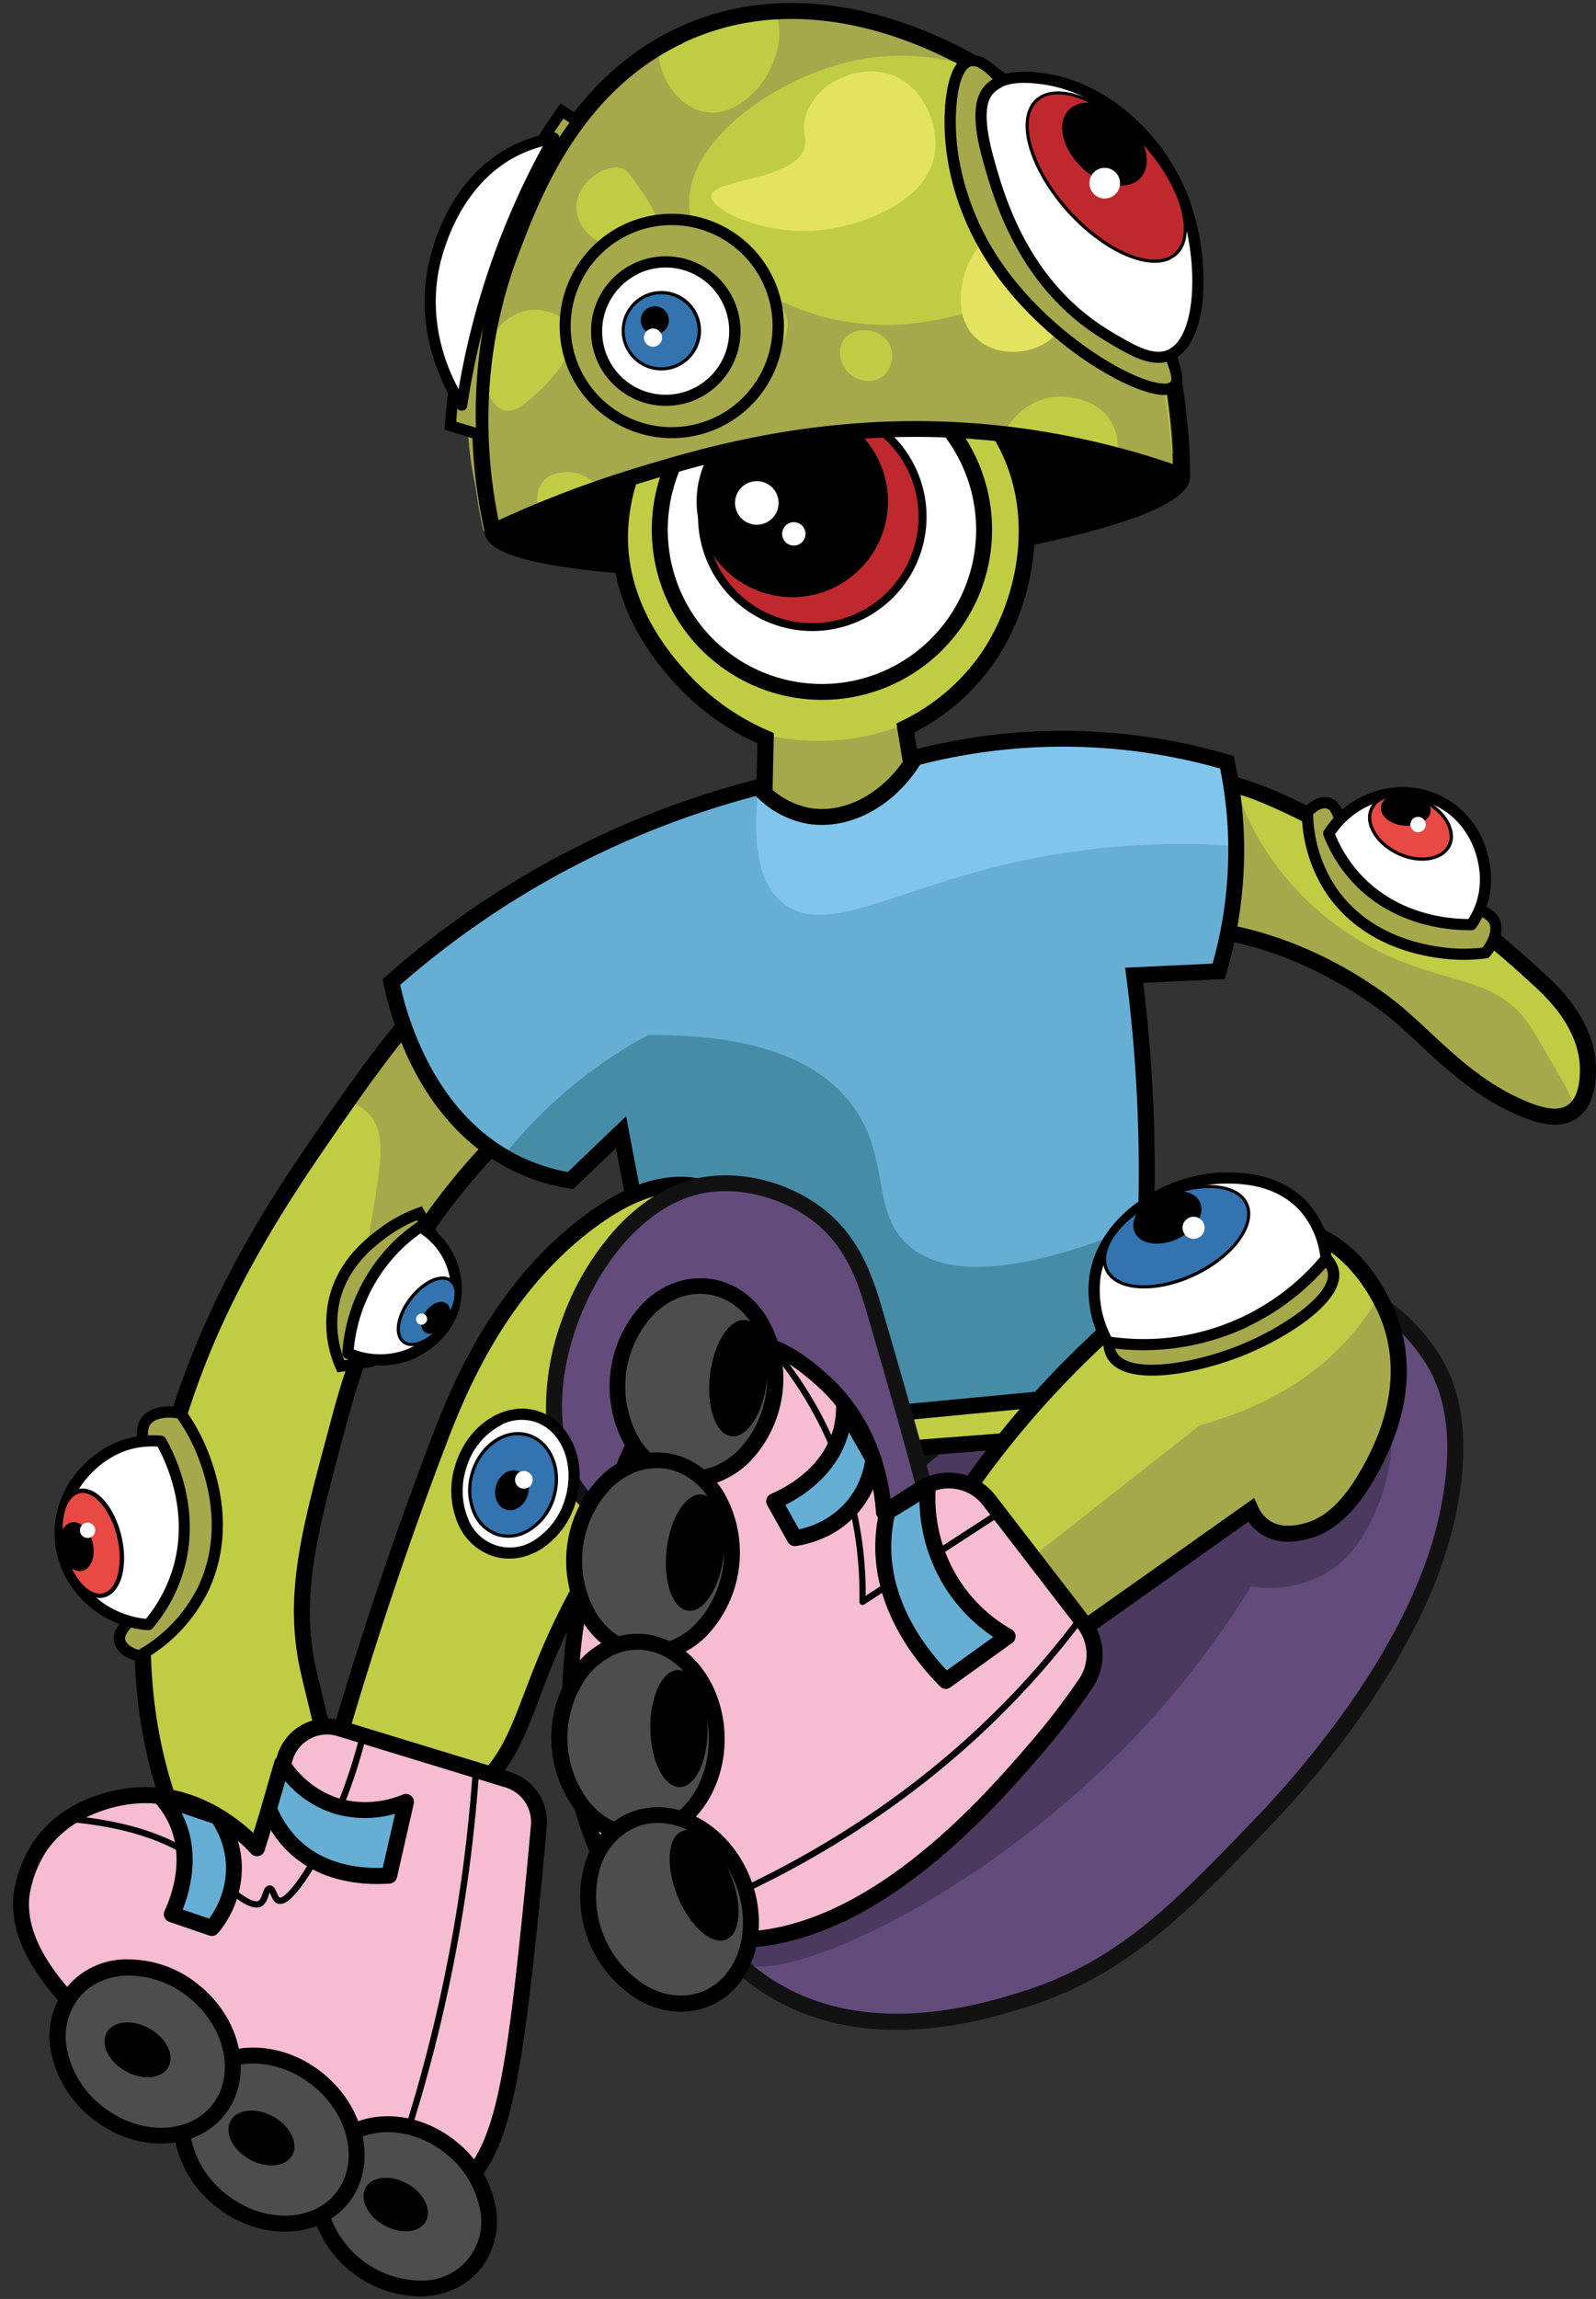 <svg width="91" height="131" fill="none" xmlns="http://www.w3.org/2000/svg"><rect width="100%" height="100%" fill="#333333" stroke="none"/><path d="M29.89 28.901a101.95 101.95 0 0 1 10.023-3.016s19.48-4.757 26.937.47c.218.15.537.399.55.737.074 1.89-9.546 4.024-16.789 4.825-10.741 1.19-22.384.127-22.524-1.635-.022-.285.245-.737 1.803-1.39" fill="#000"/><path d="M65.986 28.966c1.646-.779 1.888-1.416 1.868-1.883-.024-.59-.545-.953-.742-1.091-3.184-2.233-8.758-2.998-16.568-2.276-3.613.348-7.2.931-10.737 1.746a102.512 102.512 0 0 0-10.07 3.02h-.024c-1.488.624-2.13 1.192-2.077 1.844a1.074 1.074 0 0 0 .436.742c1.375 1.135 6.316 1.552 8.378 1.678a87.26 87.26 0 0 0 14.22-.366 82.462 82.462 0 0 0 11.204-2.019c1.912-.504 3.226-.969 4.12-1.395m-35.931.36a101.108 101.108 0 0 1 9.969-2.99c.192-.047 19.366-4.65 26.567.4.288.203.354.321.356.382 0 0-.024.971-5.312 2.364a81.318 81.318 0 0 1-11.07 1.992 84.473 84.473 0 0 1-14.922.306c-5.466-.41-6.983-1.247-7.099-1.528.022-.052.203-.382 1.51-.93" fill="#000"/><path d="M78.959 74.527c1.196.87 2.197 1.98 2.94 3.258.791 1.463 1.675 4.053.56 8.907-.35 1.527-2.078 8.415-10.523 17.21-4.714 4.908-7.977 8.306-13.703 10.078-2.257.698-8.873 2.745-14.384-.764-.696-.437-3.182-2.161-4.351-5.118-3.147-7.965 6.09-18 8.666-20.795 9.8-10.646 24.961-16.78 30.795-12.776Z" fill="#634B7C"/><path d="M42.082 111.651c-1.233-1.528 4.862-6.523 3.055-11.387-.76-2.04-2.604-3.235-3.907-3.891 2.268-4.09 5.437-7.534 6.781-8.996 9.074-9.853 22.738-15.842 29.346-13.502.605 1.183 3.354 6.82 1.2 11.933-.462 1.091-1.257 2.983-3.273 4.011a6.547 6.547 0 0 1-3.953.574 51.911 51.911 0 0 1-6.915 8.893c-9.09 9.384-20.79 14.272-22.321 12.365" fill="#4B395F"/><path d="M61.28 113.286c4.174-1.978 7.14-5.066 10.983-9.068 3.61-3.758 6.427-7.608 8.376-11.442a26.338 26.338 0 0 0 2.263-5.984c.873-3.834.683-6.853-.605-9.222a10.988 10.988 0 0 0-3.081-3.418c-2.924-2.008-8.151-1.698-14.34.849-6.144 2.53-12.357 6.9-17.047 12.003-1.28 1.39-4.275 4.642-6.547 8.537-2.86 4.928-3.607 9.212-2.215 12.732 1.168 2.955 3.555 4.714 4.529 5.334 5.69 3.622 12.518 1.51 14.761.816.997-.307 1.97-.684 2.913-1.129m2.021-36.593a43.4 43.4 0 0 1 1.923-.851c2.837-1.17 5.565-1.88 7.874-2.052 2.385-.176 4.27.197 5.604 1.111 1.746 1.2 2.787 3.084 2.798 3.103 1.176 2.168 1.346 4.976.517 8.586-1.676 7.306-7.837 14.32-10.407 16.998-3.894 4.053-6.705 6.984-10.676 8.86-.919.432-1.867.797-2.837 1.092-2.146.654-8.671 2.682-14.005-.714-.7-.437-3.072-2.119-4.172-4.902-1.283-3.247-.559-7.265 2.156-11.94 2.215-3.81 5.161-7.011 6.42-8.38A49.568 49.568 0 0 1 63.29 76.702" fill="#121213"/><path d="M48.218 19.436c.884.107 5.748.696 8.548 4.858 2.837 4.22 1.953 9.74-.5 13.262a12.188 12.188 0 0 1-4.65 3.928l.284 1.724a43.308 43.308 0 0 1 19.466 1.814s7.42 2.497 16.427 10.831c.825.764 2.675 2.558 2.74 4.95.012.355.055 1.924-.914 2.557-.785.515-1.863.173-2.577-.109-3.23-1.27-5.316-3.769-7.403-5.532-.495-.417-5.04-4.166-11.182-4.801-2.11-.21-4.24-.053-6.296.465a93.77 93.77 0 0 1 1.056 8.404 94.025 94.025 0 0 1-.534 19.925l-21.798 1.682c-1.89-8.012-3.782-16.023-5.674-24.032a40.165 40.165 0 0 0-4.583 3.492c-5.135 4.541-7.692 9.166-8.223 10.141-1.833 3.394-2.618 6.213-3.245 8.581-1.602 5.958-2.568 9.55-1.527 13.884 2.053 8.605 2.684 10.161 2.684 10.161.196.483.676 1.628.262 2.8-.585 1.654-2.748 2.774-4.463 2.643-3.108-.236-4.95-4.6-5.873-6.787-2.566-6.06-2.348-12.049-1.693-16.481 1.61-10.99 6.776-18.594 10.396-23.788 3.239-4.654 7.167-10.178 14.448-14.682a42.49 42.49 0 0 1 10.198-4.57l.059-2.68a14.013 14.013 0 0 1-4.817-3.435c-.873-.965-3.437-3.795-3.492-7.92-.054-4.825 3.363-9.203 7.538-10.746a11.13 11.13 0 0 1 5.332-.53" fill="#C1CC45"/><path d="M51.462 41.319c-.68.267-1.38.477-2.095.626a13.388 13.388 0 0 1-5.495-.022c-.08 1.135-.163 2.27-.247 3.407a5.893 5.893 0 0 0 4.127 1.07c2.603-.34 3.943-2.362 4.129-2.655l-.42-2.426ZM19.645 62.727c.49.09.943.317 1.309.655 1.329 1.277.565 3.762 0 7.577a58.233 58.233 0 0 0-.594 6.462 35.007 35.007 0 0 1 9.7-13.897l-5.61-6.514c-1.6 1.91-3.2 3.819-4.801 5.726M70.433 44.653c.265.918.62 1.806 1.059 2.654a16.26 16.26 0 0 0 5.42 5.907c4.542 3.02 7.737 2.07 9.96 4.754.398.48.95 1.436 2.052 3.347.64 1.109.932 1.685.697 2.04-.282.437-1.17.293-1.834.193-2.57-.39-4.288-2.193-4.772-2.717 0 0-2.752-2.977-7.626-5.86-1.887-1.115-4.88-2.293-9.49-2.15l4.534-8.168Z" fill="#A5A84B"/><path d="M18.632 110.996c1.063-.504 1.988-1.34 2.372-2.424.465-1.31-.043-2.567-.262-3.101v-.022c-.026-.063-.654-1.689-2.662-10.093-1.008-4.223-.052-7.776 1.528-13.66.606-2.258 1.361-5.07 3.208-8.485a38.056 38.056 0 0 1 8.118-10.008 39.713 39.713 0 0 1 3.994-3.101l5.604 23.774 22.552-1.745.05-.365a95.031 95.031 0 0 0 .537-20.02 96.67 96.67 0 0 0-.99-8.025 17.792 17.792 0 0 1 5.73-.35c5.954.623 10.443 4.287 10.934 4.704.491.416.995.872 1.528 1.372 1.632 1.528 3.491 3.241 6.01 4.234.829.327 2.042.69 2.992.066.539-.352 1.172-1.15 1.121-2.951-.074-2.669-2.182-4.627-2.889-5.27-8.978-8.304-16.282-10.825-16.586-10.927a43.305 43.305 0 0 0-19.235-1.89l-.16-.965a12.573 12.573 0 0 0 4.523-3.928c2.4-3.437 3.57-9.212.502-13.775-2.554-3.771-6.654-4.786-8.883-5.056a11.611 11.611 0 0 0-5.543.556c-4.596 1.698-7.889 6.399-7.834 11.178.05 4.295 2.723 7.25 3.603 8.219a14.282 14.282 0 0 0 4.69 3.421l-.044 2.048a43.054 43.054 0 0 0-9.99 4.524C25.641 53.575 21.553 59.45 18.568 63.74 15.27 68.478 9.754 76.41 8.094 87.73c-.923 6.314-.363 11.785 1.72 16.722.933 2.208 2.871 6.806 6.258 7.064a5.208 5.208 0 0 0 2.56-.52ZM35.515 58.62l-.544.354a40.927 40.927 0 0 0-4.641 3.542 39.037 39.037 0 0 0-8.322 10.257c-1.896 3.509-2.7 6.496-3.273 8.679-1.622 6.025-2.597 9.661-1.528 14.109 2.036 8.539 2.678 10.161 2.704 10.224v.024c.194.474.596 1.462.247 2.453-.522 1.475-2.543 2.455-4 2.344-2.838-.218-4.627-4.47-5.49-6.512-2.013-4.78-2.557-10.091-1.656-16.237a45.888 45.888 0 0 1 4.4-13.932c2.008-4.048 4.365-7.42 5.918-9.67 3.104-4.46 6.964-10.01 14.312-14.556a42.148 42.148 0 0 1 10.09-4.522l.316-.094.074-3.31-.28-.123a13.465 13.465 0 0 1-4.672-3.326c-.82-.907-3.321-3.668-3.365-7.62-.003-2.28.732-4.501 2.095-6.33a11.323 11.323 0 0 1 5.146-3.98 10.732 10.732 0 0 1 5.118-.506c2.07.25 5.892 1.19 8.225 4.66 2.837 4.207 1.726 9.558-.495 12.749a11.713 11.713 0 0 1-4.479 3.782l-.303.148.412 2.492.437-.057a42.423 42.423 0 0 1 19.261 1.794c.072.024 7.438 2.573 16.26 10.733.63.578 2.535 2.342 2.598 4.627.03 1.078-.218 1.848-.71 2.167-.595.39-1.527.1-2.16-.153-2.368-.93-4.074-2.518-5.724-4.053-.535-.497-1.039-.967-1.554-1.403-.838-.707-5.332-4.275-11.427-4.91a18.697 18.697 0 0 0-6.453.467l-.41.1.072.417a93.95 93.95 0 0 1 1.05 8.365 93.994 93.994 0 0 1-.483 19.462L41.24 82.9 35.515 58.62Z" fill="#000"/><path d="M52.166 43.178a33.36 33.36 0 0 1 17.784.26c.252 1.17.415 2.36.49 3.555a24.442 24.442 0 0 1-.959 8.354l-4.814.218a87.99 87.99 0 0 1 .587 6.431 88.803 88.803 0 0 1-.744 17.24l-25.817 2.458-3.287-17.181-2.88 2.76c-1.055-.169-2.08-.49-3.043-.951-5.456-2.634-6.894-9.033-7.167-10.364A50.6 50.6 0 0 1 43.25 44.852a5.148 5.148 0 0 0 2.761 1.62c2.233.436 4.71-.874 6.165-3.294" fill="#66AED4"/><path d="M43.251 44.852c-.28 2.291-.307 5.338 1.467 6.671 2.354 1.77 6.184-.748 12.675-2.28a43.694 43.694 0 0 1 13.138-1.035 2396.44 2396.44 0 0 0-.568-4.77 36.965 36.965 0 0 0-17.784-.26 5.719 5.719 0 0 1-1.106 1.55c-.267.266-1.995 1.929-4.522 1.675a5.615 5.615 0 0 1-3.295-1.551" fill="#81C5ED"/><path d="M28.715 65.876a26.425 26.425 0 0 1 8.234-6.89c4.234-.045 9.2.645 11.68 4.04 2.145 2.933 1.006 5.943 3.103 7.88 1.683 1.555 5.27 2.26 13.546-1.21l-.766 9.545-25.82 2.457c-1.092-5.727-2.187-11.456-3.284-17.185l-2.88 2.76a8.86 8.86 0 0 1-1.901-.436 8.755 8.755 0 0 1-1.912-.956" fill="#478CA7"/><path d="m64.91 79.66.05-.356a89.443 89.443 0 0 0 .75-17.32 88.828 88.828 0 0 0-.529-5.978l4.647-.218.091-.31a24.84 24.84 0 0 0 .976-8.511 24.484 24.484 0 0 0-.498-3.623l-.057-.266-.26-.075a33.826 33.826 0 0 0-18.028-.264l-.179.046-.096.162c-1.344 2.239-3.631 3.476-5.689 3.079a4.677 4.677 0 0 1-2.51-1.478l-.183-.203-.266.07A51.023 51.023 0 0 0 22.017 55.62l-.197.174.053.258c.484 2.367 2.182 8.149 7.42 10.68 1.003.48 2.07.815 3.168.99l.219.038 2.44-2.337 3.203 16.766 26.588-2.529Zm-.754-24.516.06.489c.274 2.116.47 4.27.586 6.4a88.47 88.47 0 0 1-.692 16.79l-25.047 2.382-3.367-17.598-3.317 3.177a10.505 10.505 0 0 1-2.696-.873c-2.217-1.071-4.006-2.91-5.32-5.468a18.09 18.09 0 0 1-1.545-4.32 50.13 50.13 0 0 1 20.28-10.763 5.487 5.487 0 0 0 2.818 1.556c2.38.46 4.988-.873 6.547-3.343a32.916 32.916 0 0 1 17.105.218 23.36 23.36 0 0 1 .423 3.224c.16 2.66-.128 5.33-.851 7.895l-4.984.234Z" fill="#000"/><path d="M54.176 86.336a53.723 53.723 0 0 1 10.628-11.942c5.74-4.753 8.12-4.62 9.308-4.343 3.077.72 4.582 3.915 4.847 4.485 2.123 4.513-.614 8.921-1.262 9.967-1.31 2.112-2.597 2.573-3.04 2.701-.443.13-1.597.468-2.549-.19a2.335 2.335 0 0 1-.783-.955l-12.74 9.006-4.41-8.73Z" fill="#C1CC45"/><path d="M78.466 74.115c-.218.367-.458.733-.722 1.091-2.656 3.64-6.567 5.257-9.337 6.014l-11.95 9.385 2.128 4.473 12.74-9.021c.171.383.442.714.784.958 1.335.91 3.306-.064 3.666-.243 3.298-1.628 3.786-6.3 3.839-6.867a10.836 10.836 0 0 0-1.148-5.79Z" fill="#A5A84B"/><path d="m58.414 95.748 12.769-9.039c.182.262.41.49.672.672 1.13.78 2.488.382 2.935.251 1.198-.351 2.34-1.353 3.298-2.898 2.904-4.681 2.302-8.24 1.287-10.4-1.621-3.449-3.928-4.446-5.157-4.734-.67-.155-1.639-.264-3.203.299-1.766.637-3.953 2.027-6.497 4.135A54.312 54.312 0 0 0 53.8 86.078l-.144.219 4.758 9.451Zm13.094-10.385-12.765 9.032-4.044-8.037a53.432 53.432 0 0 1 10.393-11.623c5.344-4.426 7.638-4.546 8.915-4.25 2.584.605 4.035 3.163 4.539 4.234.919 1.964 1.451 5.2-1.238 9.535-.838 1.353-1.8 2.22-2.78 2.505-.38.112-1.39.406-2.163-.126a1.864 1.864 0 0 1-.63-.775l-.227-.495Z" fill="#000"/><path d="M17.9 104.17a222.508 222.508 0 0 1 6.966-21.64c1.19-3.134 3.44-8.843 8.511-12.74 2.768-2.124 4.682-2.401 6.111-2.233 2.597.319 4.203 2.22 4.642 2.785 2.887 3.727.844 8.663.75 8.882a22.397 22.397 0 0 0-7.524 5.159 23.567 23.567 0 0 0-2.794 3.646c-4.831 7.455-4.161 11.089-7.334 13.843-1.51 1.309-4.212 2.695-9.345 2.298" fill="#C1CC45"/><path d="M25.496 103.539a8.973 8.973 0 0 0 2.045-1.324c1.698-1.473 2.333-3.139 3.212-5.445.825-2.167 1.855-4.865 4.206-8.492a23.056 23.056 0 0 1 2.74-3.583 21.88 21.88 0 0 1 7.373-5.052l.168-.072.072-.166c.094-.218 2.267-5.373-.807-9.34-.605-.782-2.299-2.635-4.946-2.96-2.014-.249-4.063.491-6.453 2.324-5.299 4.066-7.575 10.059-8.668 12.94a223.816 223.816 0 0 0-6.984 21.683l-.142.528.546.044c3.055.236 5.613-.127 7.638-1.091M43.79 79.217a22.548 22.548 0 0 0-6.748 4.845c-.677.711-1.545 1.709-2.837 3.71-2.4 3.71-3.453 6.455-4.295 8.664-.842 2.208-1.432 3.758-2.957 5.08-1.934 1.676-4.78 2.425-8.465 2.226a223.418 223.418 0 0 1 6.806-21.062c1.065-2.802 3.274-8.63 8.374-12.541 2.874-2.205 4.679-2.279 5.788-2.143 2.309.285 3.801 1.922 4.338 2.618 2.462 3.18 1.091 7.385.755 8.26-.253.11-.506.219-.753.343" fill="#000"/><path d="M39.776 67.596c2.229-.508 4.95.125 6.92 1.672 2.026 1.59 2.68 3.76 3.263 5.766 3.073 10.582 4.607 15.872 3.208 16.943-1.399 1.072-3.147-.798-12.73-3.928-5.429-1.774-6.37-1.665-7.378-2.953-3.878-4.95.384-16.053 6.717-17.5Z" fill="#634B7C"/><path d="M53.07 92.573c.134-.065.26-.143.38-.233 1.645-1.262.27-5.995-3.056-17.433-.556-1.912-1.246-4.29-3.417-5.997-2.054-1.613-4.92-2.302-7.305-1.746-1.643.375-3.247 1.39-4.635 2.933a15.583 15.583 0 0 0-3.025 5.19 14.514 14.514 0 0 0-.873 5.414c.083 1.864.625 3.492 1.567 4.686.812 1.038 1.609 1.276 3.972 1.979.932.28 2.093.626 3.623 1.126 3.939 1.285 6.59 2.383 8.345 3.108 2.34.967 3.47 1.436 4.424.984M38.58 68.495a6.287 6.287 0 0 1 1.295-.456c2.128-.487 4.695.138 6.547 1.587 1.943 1.527 2.563 3.655 3.108 5.534 1.558 5.367 2.682 9.245 3.274 12.003.55 2.58.58 4.077.093 4.45-.604.463-1.364.181-3.902-.873a108.391 108.391 0 0 0-8.408-3.132 135.228 135.228 0 0 0-3.647-1.132c-2.272-.677-2.883-.86-3.516-1.67-1.623-2.069-1.83-5.608-.545-9.236 1.18-3.328 3.334-5.962 5.709-7.083" fill="#121213"/><path d="m50.39 86.192 2.12-1.355a2.933 2.933 0 0 1 3.908.68l5.382 6.984a2.935 2.935 0 0 1 .096 3.446 41.205 41.205 0 0 1-2.82 3.67c-2.837 3.298-10.532 12.222-18.955 10.771a7.204 7.204 0 0 1-2.327-.688c-5.792-2.998-6.628-14.622-3.515-22.725.676-1.763 3.273-10.28 7.908-10.523 2.089-.107 3.885 1.49 4.708 2.224 3.098 2.756 3.437 6.547 3.491 7.516" fill="#F5BCD2"/><path d="M48.076 109.521c5.183-2.455 9.367-7.309 11.348-9.602a41.691 41.691 0 0 0 2.85-3.71 3.385 3.385 0 0 0-.111-3.98l-5.384-6.984a3.37 3.37 0 0 0-4.513-.788l-1.493.956c-.218-1.746-.98-4.766-3.572-7.073-.827-.733-2.76-2.455-5.035-2.338-4.515.236-7.106 7.466-8.075 10.19-.089.25-.168.47-.218.626a29.166 29.166 0 0 0-1.626 13.485c.614 4.849 2.51 8.328 5.34 9.792.771.384 1.601.634 2.456.74 2.817.482 5.54-.142 8.033-1.323m4.962-24.46a2.461 2.461 0 0 1 3.019.734l5.381 6.983a2.477 2.477 0 0 1 .081 2.912 40.594 40.594 0 0 1-2.789 3.631c-2.837 3.287-10.364 12.018-18.534 10.619a6.811 6.811 0 0 1-2.183-.654c-5.547-2.872-6.329-14.268-3.3-22.158.062-.165.142-.388.234-.654.46-1.286 1.31-3.678 2.57-5.757 1.48-2.456 3.056-3.745 4.704-3.83 1.9-.099 3.577 1.392 4.382 2.11 2.774 2.468 3.26 5.86 3.341 7.202a.453.453 0 0 0 .698.355l2.122-1.357c.09-.059.185-.111.283-.157" fill="#000"/><path d="m14.661 105.309 1.6-5.172a2.503 2.503 0 0 1 3.12-1.654l9.59 2.929a2.506 2.506 0 0 1 1.76 2.618 361.699 361.699 0 0 1-.558 5.834c-1.056 10.154-1.813 13.345-4.364 15.086a6.633 6.633 0 0 1-2.2.969c-3.084.729-5.95-1.03-9.166-3.367C6.979 117.14.6 112.513 1.244 107.869a6.977 6.977 0 0 1 1.052-2.691c1.639-2.35 4.474-2.767 5.166-2.837 4.048-.454 6.88 2.619 7.201 2.975" fill="#F5BCD2"/><path d="M25.1 125.876c.336-.16.66-.345.968-.555 2.733-1.874 3.492-5.318 4.548-15.414.201-1.933.389-3.897.561-5.842a2.97 2.97 0 0 0-2.082-3.088l-9.589-2.928a2.964 2.964 0 0 0-3.688 1.953l-1.375 4.447c-1.124-1.051-3.662-2.946-7.031-2.566-1.092.122-3.833.655-5.487 3.036a7.382 7.382 0 0 0-1.13 2.889c-.679 4.912 5.838 9.639 13.384 15.113 3.12 2.261 6.2 4.225 9.54 3.441a6.97 6.97 0 0 0 1.38-.486Zm-7.331-26.843c.46-.218.985-.256 1.47-.107l9.59 2.929a2.053 2.053 0 0 1 1.443 2.136c-.17 1.94-.36 3.9-.561 5.827-1.017 9.779-1.722 13.094-4.147 14.759a6.127 6.127 0 0 1-2.044.906c-2.966.703-5.854-1.157-8.797-3.291-7.322-5.303-13.634-9.886-13.03-14.251.148-.89.48-1.739.976-2.492 1.482-2.126 4.081-2.569 4.843-2.654 3.786-.436 6.503 2.49 6.8 2.824a.45.45 0 0 0 .437.144.46.46 0 0 0 .338-.312l1.6-5.172a2.048 2.048 0 0 1 1.09-1.244" fill="#000"/><path d="M84.356 51.835c.32.15.655.306.823.605.27.48.05 1.215-.483 1.857a9.679 9.679 0 0 1-2.457 0c-.81-.105-4.192-.537-6.241-3.426a8.155 8.155 0 0 1-1.447-4.599c.264-.264.68-.6 1.113-.525.79.135.674 1.48 1.58 2.773 1.527 2.183 5.048 2.92 5.914 2.992.415.037.82.145 1.198.321" fill="#A5A84B"/><path d="m84.861 54.598.08-.098c.656-.78.848-1.628.516-2.215-.218-.389-.613-.574-.965-.738a3.928 3.928 0 0 0-1.31-.349c-.778-.065-4.226-.775-5.684-2.857a6.014 6.014 0 0 1-.725-1.551c-.231-.67-.436-1.249-1.06-1.355-.437-.075-.908.133-1.393.615l-.093.096v.135a8.48 8.48 0 0 0 1.505 4.777c.974 1.369 2.883 3.1 6.46 3.555a9.982 9.982 0 0 0 2.538 0l.131-.015Zm-9.59-8.472a.573.573 0 0 1 .341-.063c.245.041.363.35.568.936.185.604.455 1.179.803 1.707 1.613 2.304 5.261 3.055 6.15 3.127a3.23 3.23 0 0 1 1.09.293c.289.133.562.261.68.47.18.322.03.874-.374 1.402a9.347 9.347 0 0 1-2.25-.015c-3.35-.437-5.122-2.028-6.02-3.293a7.79 7.79 0 0 1-1.386-4.29 1.69 1.69 0 0 1 .399-.282" fill="#000"/><path d="M72.059 71.45c1.015-.297 2.453-.654 3.37.098.296.229.507.551.597.915.282 1.575-2.937 3.555-5.255 4.48-2.387.956-6.396 1.82-7.348.317a1.355 1.355 0 0 1-.196-.622c-.194-2.56 6.263-4.442 8.832-5.188Z" fill="#A5A84B"/><path d="M71.84 76.825c2.23-1.056 4.79-2.837 4.503-4.419a1.837 1.837 0 0 0-.709-1.102c-1.091-.906-2.837-.402-3.66-.16-4.316 1.258-9.248 3.021-9.059 5.52.02.271.104.534.245.766 1.074 1.7 5.214.816 7.734-.19.301-.122.62-.26.945-.415Zm-5.282-3.081c1.986-.94 4.419-1.65 5.582-1.988 1.107-.323 2.338-.57 3.08.039.244.174.417.43.486.722.103.572-.436 1.345-1.528 2.183a15.898 15.898 0 0 1-3.526 1.964c-2.78 1.11-6.23 1.595-6.962.436a1.091 1.091 0 0 1-.148-.475c-.08-1.07 1.31-2.056 3.02-2.87" fill="#000"/><path d="M75.61 71.714a5.181 5.181 0 0 0-1.218-2.909c-1.604-1.82-4.06-1.717-4.786-1.689-3.073.129-6.68 2.316-7.174 5.624-.248 1.66.371 3.055.72 3.71a13.51 13.51 0 0 0 12.457-4.736Z" fill="#fff"/><path d="M71.117 75.608a13.967 13.967 0 0 0 4.738-3.675.32.32 0 0 0 .072-.236 5.491 5.491 0 0 0-1.296-3.088c-1.13-1.281-2.837-1.886-5.037-1.794-3.193.13-6.957 2.422-7.475 5.892a6.33 6.33 0 0 0 .755 3.911.312.312 0 0 0 .234.164 13.923 13.923 0 0 0 8.01-1.168m4.16-3.985a13.194 13.194 0 0 1-11.917 4.546 5.714 5.714 0 0 1-.613-3.37c.367-2.453 3.097-5.196 6.872-5.353 2.01-.083 3.535.45 4.535 1.58a4.816 4.816 0 0 1 1.124 2.6" fill="#000"/><path d="m24.826 70.654-.92-1.528a8.1 8.1 0 0 0-2.041 1.091c-.683.507-2.34 1.733-2.824 3.928a6.146 6.146 0 0 0 .39 3.71l1.7-.272 3.695-6.934" fill="#A5A84B"/><path d="m21.335 77.875 3.854-7.23-1.143-1.905-.247.091a8.4 8.4 0 0 0-2.117 1.142c-.729.539-2.437 1.802-2.946 4.116a6.43 6.43 0 0 0 .408 3.895l.099.218 2.093-.327Zm3.123-7.202-3.535 6.632-1.292.208a5.716 5.716 0 0 1-.28-3.274c.459-2.082 2.03-3.245 2.702-3.743a7.858 7.858 0 0 1 1.716-.96l.69 1.137Z" fill="#000"/><path d="M23.968 69.896a4.179 4.179 0 0 1 1.642 1.781c.407.847.51 1.808.29 2.721-.502 1.952-2.366 2.707-2.62 2.805a4.63 4.63 0 0 1-3.436-.1 9.492 9.492 0 0 1 4.13-7.202" fill="#fff"/><path d="M23.67 77.388c.654-.316 2.094-1.176 2.54-2.902a4.35 4.35 0 0 0-.315-2.935 4.54 4.54 0 0 0-1.765-1.92.32.32 0 0 0-.34.012 9.799 9.799 0 0 0-4.27 7.446.317.317 0 0 0 .19.315 4.938 4.938 0 0 0 3.68.104c.059-.021.155-.06.28-.12Zm.307-7.101c.577.38 1.04.907 1.344 1.528a3.71 3.71 0 0 1 .27 2.503c-.436 1.746-2.103 2.461-2.43 2.588a4.266 4.266 0 0 1-2.988-.01 9.166 9.166 0 0 1 3.804-6.618" fill="#000"/><path d="M35.253 78.222c-.367 3.018 1.331 5.707 3.793 6.006 2.462.299 4.755-1.903 5.122-4.921.366-3.019-1.331-5.707-3.793-6.008-2.462-.302-4.762 1.907-5.122 4.923Z" fill="#4E4D4D"/><path d="M41.348 84.287c.5-.24.96-.56 1.358-.947a6.87 6.87 0 0 0 1.008-8.293c-.79-1.253-1.964-2.03-3.286-2.183-1.323-.152-2.648.315-3.71 1.34a6.87 6.87 0 0 0-1.009 8.293c.79 1.25 1.964 2.03 3.287 2.183a4.273 4.273 0 0 0 2.359-.393m-2.907-10.222a3.382 3.382 0 0 1 1.864-.315c1.052.13 1.986.76 2.619 1.777a5.964 5.964 0 0 1-.873 7.156c-.873.833-1.925 1.222-2.977 1.09-1.052-.13-1.986-.756-2.619-1.773a5.967 5.967 0 0 1 .873-7.159c.327-.317.703-.58 1.113-.779" fill="#000"/><path d="M40.482 78.335c-.218 1.827.323 3.398 1.218 3.508.894.109 1.8-1.286 2.023-3.115.222-1.828-.323-3.398-1.218-3.507-.895-.109-1.8 1.286-2.023 3.114Z" fill="#000"/><path d="M32.776 88.16c-.366 3.019 1.332 5.707 3.793 6.006 2.462.3 4.753-1.903 5.122-4.921.369-3.018-1.331-5.707-3.793-6.006-2.461-.299-4.755 1.903-5.122 4.921Z" fill="#4E4D4D"/><path d="M38.872 94.225c.5-.24.959-.56 1.357-.947a6.877 6.877 0 0 0 1.008-8.293c-.79-1.253-1.964-2.032-3.286-2.193-1.323-.162-2.65.314-3.71 1.34a6.87 6.87 0 0 0-1.008 8.293c.79 1.25 1.964 2.03 3.286 2.182a4.273 4.273 0 0 0 2.36-.393m-2.894-10.22a3.385 3.385 0 0 1 1.863-.316c1.052.129 1.986.76 2.62 1.776a5.966 5.966 0 0 1-.874 7.158c-.873.832-1.925 1.22-2.977 1.092-1.051-.13-1.985-.76-2.618-1.777a5.964 5.964 0 0 1 .873-7.156 4.201 4.201 0 0 1 1.113-.779" fill="#000"/><path d="M38.013 88.274c-.218 1.829.323 3.398 1.218 3.507.895.109 1.8-1.285 2.023-3.112.223-1.827-.323-3.398-1.218-3.507-.895-.11-1.805 1.283-2.023 3.112Z" fill="#000"/><path d="M31.882 99.129c.048 3.04 2.1 5.473 4.583 5.432 2.483-.042 4.45-2.536 4.4-5.576-.05-3.04-2.098-5.471-4.583-5.432-2.486.04-4.45 2.536-4.402 5.576" fill="#4E4D4D"/><path d="M38.2 104.609c1.857-.873 3.158-3.082 3.116-5.63-.054-3.287-2.315-5.924-5.041-5.88-1.338.022-2.58.672-3.492 1.835a6.874 6.874 0 0 0 .136 8.359c.953 1.132 2.217 1.746 3.555 1.724.6-.012 1.19-.151 1.732-.408m-3.273-10.28a3.348 3.348 0 0 1 1.368-.322c2.215-.033 4.062 2.202 4.112 4.986.05 2.785-1.729 5.079-3.955 5.116-1.058.017-2.069-.48-2.837-1.399a5.964 5.964 0 0 1-.117-7.202 4.08 4.08 0 0 1 1.431-1.167" fill="#000"/><path d="M37.08 98.526c.027 1.842.782 3.322 1.684 3.307.901-.016 1.608-1.517 1.578-3.359-.03-1.842-.784-3.321-1.685-3.308-.901.013-1.608 1.527-1.578 3.36Z" fill="#000"/><path d="M34.01 110.503c1.15 2.815 3.944 4.337 6.24 3.396 2.296-.941 3.223-3.981 2.071-6.794-1.152-2.813-3.943-4.334-6.24-3.395-2.295.938-3.223 3.98-2.07 6.793Z" fill="#4E4D4D"/><path d="M40.632 114.231c2.374-1.124 3.323-4.341 2.114-7.298-1.244-3.042-4.308-4.677-6.833-3.645-1.237.507-2.158 1.567-2.59 2.984a6.872 6.872 0 0 0 3.162 7.736c1.31.709 2.7.818 3.94.312l.205-.089m-4.535-10.039c.052-.026.107-.05.161-.072 2.06-.843 4.594.569 5.648 3.147 1.026 2.507.277 5.211-1.663 6.13-.052.026-.107.048-.161.072-.983.399-2.104.306-3.16-.271a5.959 5.959 0 0 1-2.73-6.673 3.683 3.683 0 0 1 1.905-2.333Z" fill="#000"/><path d="M38.632 108.052c.696 1.705 1.938 2.809 2.772 2.469.833-.341.945-1.999.248-3.71-.696-1.711-1.938-2.798-2.767-2.462-.83.336-.947 1.999-.249 3.71" fill="#000"/><path d="M20.294 129.084c2.245 1.798 5.272 1.746 6.765-.112 1.493-1.857.873-4.825-1.366-6.625-2.24-1.801-5.273-1.746-6.765.111-1.493 1.857-.873 4.827 1.366 6.626Z" fill="#4E4D4D"/><path d="M25.95 130.419a4.13 4.13 0 0 0 1.464-1.154 4.398 4.398 0 0 0 .807-3.71 6.211 6.211 0 0 0-2.246-3.553c-2.435-1.953-5.757-1.87-7.402.181a4.408 4.408 0 0 0-.808 3.71 6.455 6.455 0 0 0 6.203 4.963 4.824 4.824 0 0 0 1.981-.437Zm-5.524-8.565c1.44-.681 3.415-.398 4.982.857a5.297 5.297 0 0 1 1.923 3.027 3.36 3.36 0 0 1-3.379 4.216 5.54 5.54 0 0 1-5.296-4.242 3.51 3.51 0 0 1 .628-2.959c.308-.383.698-.69 1.142-.899Z" fill="#000"/><path d="M21.897 126.803c.947.53 2.014.437 2.381-.218s-.103-1.617-1.05-2.148c-.947-.53-2.014-.436-2.38.219-.367.654.102 1.617 1.049 2.149" fill="#000"/><path d="M12.58 125.378c2.296 1.84 5.393 1.79 6.918-.113 1.526-1.903.9-4.939-1.396-6.779-2.296-1.839-5.395-1.789-6.92.114-1.526 1.903-.9 4.938 1.398 6.778Z" fill="#4E4D4D"/><path d="M18.372 126.709a4.198 4.198 0 0 0 1.487-1.167c1.678-2.095 1.019-5.423-1.47-7.42-2.487-1.997-5.878-1.91-7.557.185a4.489 4.489 0 0 0-.825 3.789 6.344 6.344 0 0 0 2.292 3.627c1.886 1.51 4.288 1.829 6.073.984m-5.658-8.753c1.475-.699 3.491-.408 5.106.873 2.098 1.68 2.693 4.432 1.327 6.136a3.266 3.266 0 0 1-1.172.921c-1.475.701-3.492.411-5.106-.873a5.429 5.429 0 0 1-1.964-3.101 3.59 3.59 0 0 1 .654-3.038 3.29 3.29 0 0 1 1.172-.92" fill="#000"/><path d="M14.225 123.045c.971.541 2.062.437 2.438-.231.375-.668-.105-1.657-1.076-2.2-.971-.543-2.06-.436-2.436.231-.375.668.105 1.655 1.074 2.2Z" fill="#000"/><path d="M5.526 120.354c2.296 1.84 5.394 1.79 6.918-.113 1.523-1.903.899-4.937-1.397-6.779-2.296-1.841-5.395-1.787-6.92.116-1.526 1.903-.9 4.937 1.399 6.765" fill="#4E4D4D"/><path d="M11.31 121.69a4.197 4.197 0 0 0 1.487-1.17c1.678-2.095 1.02-5.421-1.469-7.42a6.346 6.346 0 0 0-4.041-1.447 4.362 4.362 0 0 0-3.512 1.635 4.364 4.364 0 0 0-.83 3.784 6.357 6.357 0 0 0 2.292 3.629c1.886 1.51 4.289 1.829 6.074.985m-5.657-8.747a3.974 3.974 0 0 1 1.648-.367 5.458 5.458 0 0 1 3.459 1.246c2.095 1.681 2.69 4.435 1.327 6.139-1.364 1.705-4.184 1.722-6.281.044a5.458 5.458 0 0 1-1.964-3.104 3.59 3.59 0 0 1 .644-3.035 3.306 3.306 0 0 1 1.174-.923" fill="#000"/><path d="M7.16 118.021c.97.544 2.06.437 2.436-.231.375-.668-.105-1.656-1.076-2.198-.97-.541-2.06-.436-2.435.23-.376.665.104 1.656 1.076 2.199Z" fill="#000"/><path d="M38.507 34.14a9.247 9.247 0 1 0 16.715-7.912 9.247 9.247 0 0 0-16.715 7.913Z" fill="#fff"/><path d="M51.015 38.95a9.7 9.7 0 1 0-12.917-4.615 9.71 9.71 0 0 0 12.917 4.616Zm-7.913-16.712a8.792 8.792 0 1 1-4.184 11.709 8.799 8.799 0 0 1 4.184-11.709Z" fill="#000"/><path d="M40.632 32.135a6.287 6.287 0 1 0 11.365-5.378 6.287 6.287 0 0 0-11.365 5.378Z" fill="#BF292E"/><path d="M49.103 35.332a6.514 6.514 0 1 0-5.575-11.775 6.514 6.514 0 0 0 5.575 11.775ZM43.72 23.97a6.06 6.06 0 1 1-2.883 8.075 6.067 6.067 0 0 1 2.883-8.075Z" fill="#000"/><path d="M40.413 30.822a5.224 5.224 0 1 0 9.443-4.475 5.224 5.224 0 0 0-9.443 4.474Z" fill="#000"/><path d="M47.467 33.523a5.455 5.455 0 1 0-4.669-9.86 5.455 5.455 0 0 0 4.669 9.86Zm-4.472-9.447a4.997 4.997 0 1 1-2.379 6.656 5.006 5.006 0 0 1 2.379-6.656Z" fill="#000"/><path d="M42.03 29.191a1.241 1.241 0 1 0 2.244-1.063 1.241 1.241 0 0 0-2.244 1.063ZM44.65 30.686a.666.666 0 1 0 1.204-.568.666.666 0 0 0-1.204.568ZM26.258 83.608c-.64 2.12.25 4.26 1.98 4.781 1.73.522 3.65-.774 4.29-2.895.64-2.122-.249-4.263-1.98-4.782-1.73-.52-3.652.775-4.29 2.896Z" fill="#fff"/><path d="M30.451 88.492a3.64 3.64 0 0 0 .52-.297 4.801 4.801 0 0 0 1.861-2.618c.687-2.285-.297-4.607-2.193-5.18-1.897-.571-3.998.826-4.686 3.11a4.781 4.781 0 0 0 .114 3.204 3.295 3.295 0 0 0 2.08 1.975 3.18 3.18 0 0 0 2.304-.203m-1.85-7.304a2.564 2.564 0 0 1 1.854-.172c1.56.471 2.355 2.437 1.768 4.386a4.168 4.168 0 0 1-1.608 2.268 2.551 2.551 0 0 1-3.95-1.183 4.147 4.147 0 0 1-.09-2.778 4.03 4.03 0 0 1 2.036-2.512" fill="#000"/><path d="M26.942 83.918c-.471 1.567.183 3.149 1.464 3.533 1.281.384 2.698-.574 3.17-2.14.47-1.568-.184-3.148-1.463-3.534-1.279-.386-2.7.574-3.171 2.14Z" fill="#3373AF"/><path d="M29.98 87.392a3.3 3.3 0 0 0 1.681-2.056c.485-1.61-.198-3.247-1.527-3.644-1.33-.397-2.798.587-3.285 2.2a3.402 3.402 0 0 0 .079 2.27 2.299 2.299 0 0 0 1.444 1.376 2.224 2.224 0 0 0 1.604-.146M28.608 82a2.043 2.043 0 0 1 1.473-.136c1.229.371 1.857 1.905 1.401 3.42-.456 1.515-1.826 2.449-3.055 2.08a2.122 2.122 0 0 1-1.33-1.273 3.22 3.22 0 0 1-.071-2.147A3.127 3.127 0 0 1 28.61 82" fill="#000"/><path d="M28.286 84.649c-.183.609.072 1.224.57 1.375.497.15 1.051-.218 1.235-.834.183-.615-.072-1.226-.57-1.375-.497-.148-1.05.219-1.235.834Z" fill="#000"/><path d="M63.109 72.369c.563 1.187 2.802 1.31 5.002.264 2.2-1.045 3.528-2.85 2.968-4.037-.561-1.188-2.805-1.31-5.004-.264-2.2 1.045-3.538 2.841-2.966 4.037Z" fill="#3373AF"/><path d="M68.143 72.707c2.243-1.063 3.592-2.928 3.009-4.16-.583-1.23-2.88-1.368-5.124-.307-2.244 1.06-3.592 2.929-3.01 4.16.583 1.23 2.883 1.368 5.125.307Zm-2.037-4.303c2.152-1.017 4.341-.92 4.882.218.542 1.137-.77 2.898-2.922 3.915s-4.343.92-4.882-.218c-.539-1.14.77-2.898 2.922-3.918" fill="#000"/><path d="M83.9 52.682a4.565 4.565 0 0 0 .737-1.811c.31-1.86-.55-4.276-2.695-5.27-2.145-.996-4.825-.219-6.18 1.896a8.036 8.036 0 0 0 1.746 2.723c2.4 2.434 5.617 2.473 6.38 2.462" fill="#fff"/><path d="M84.037 52.97a.32.32 0 0 0 .127-.109c.4-.581.669-1.242.787-1.938.328-1.964-.554-4.535-2.874-5.61-2.32-1.077-5.154-.219-6.582 2.011a.32.32 0 0 0-.028.288 8.332 8.332 0 0 0 1.825 2.837c2.328 2.36 5.4 2.574 6.612 2.556a.397.397 0 0 0 .133-.03M78 45.938a4.477 4.477 0 0 1 3.81-.044c2.01.932 2.796 3.234 2.514 4.928a4.19 4.19 0 0 1-.596 1.545c-1.226 0-3.928-.282-5.982-2.366a7.661 7.661 0 0 1-1.623-2.464 4.73 4.73 0 0 1 1.877-1.6Z" fill="#000"/><path d="M79.723 48.63c1.222.576 2.532.366 2.924-.465.393-.832-.281-1.965-1.505-2.552-1.225-.587-2.532-.366-2.925.468-.392.833.282 1.964 1.506 2.548Z" fill="#E84944"/><path d="M82.058 48.846c.29-.13.527-.357.667-.642.413-.873-.281-2.075-1.547-2.671-1.266-.596-2.632-.37-3.055.508-.423.878.284 2.073 1.55 2.671.853.402 1.745.437 2.376.133m-3.175-3.288c.57-.27 1.414-.24 2.217.14 1.176.554 1.83 1.643 1.462 2.428-.369.786-1.628.976-2.804.422-1.176-.555-1.831-1.644-1.46-2.43.123-.249.33-.447.585-.56Z" fill="#000"/><path d="M80.23 45.177c.78.063 1.38.535 1.34 1.052-.042.517-.712.873-1.494.82-.78-.052-1.381-.534-1.34-1.051.042-.518.71-.884 1.493-.821Z" fill="#000"/><path d="M80.46 47.172a.437.437 0 1 0 .79-.374.437.437 0 0 0-.79.374Z" fill="#fff"/><path d="M8.128 82.133c-.024-.384-.048-.784.149-1.091.318-.505 1.132-.68 2.02-.505.524.724.954 1.51 1.28 2.342.32.825 1.665 4.273-.022 7.726a8.844 8.844 0 0 1-3.632 3.766c-.388-.113-.925-.336-1.08-.785-.282-.823 1.06-1.412 1.824-2.947 1.286-2.588.16-6.328-.218-7.19a3.884 3.884 0 0 1-.316-1.31" fill="#A5A84B"/><path d="m7.963 94.707.118-.065a9.165 9.165 0 0 0 3.76-3.906c.797-1.633 1.45-4.341.033-7.98a10.91 10.91 0 0 0-1.31-2.413l-.072-.102-.124-.024c-1.067-.219-1.964.039-2.35.654-.254.404-.219.873-.197 1.288.031.487.147.964.34 1.412.346.779 1.463 4.445.219 6.925a6.455 6.455 0 0 1-1.104 1.503c-.511.561-.954 1.048-.734 1.687.153.45.587.783 1.29.989l.131.032Zm2.152-13.886c.474.673.865 1.4 1.165 2.167 1.334 3.422.731 5.951 0 7.468a8.472 8.472 0 0 1-3.385 3.562c-.41-.14-.665-.325-.742-.544-.091-.27.144-.547.605-1.054a7.123 7.123 0 0 0 1.202-1.647c1.356-2.726.175-6.578-.218-7.462a3.546 3.546 0 0 1-.29-1.198c-.022-.351-.044-.68.1-.91.219-.35.84-.498 1.567-.382" fill="#000"/><path d="M8.596 92.863a.264.264 0 0 0 .107-.083 8.948 8.948 0 0 0 1.745-3.199c1.037-3.435-.353-6.464-.997-7.608a.323.323 0 0 0-.246-.161 5.287 5.287 0 0 0-2.246.255c-2.04.71-4.013 2.87-3.834 5.626.179 2.757 2.463 4.998 5.311 5.2a.304.304 0 0 0 .16-.03Z" fill="#000"/><path d="M8.986 82.434c.631 1.168 1.785 3.9.862 6.964a8.35 8.35 0 0 1-1.527 2.848c-2.458-.251-4.404-2.2-4.561-4.594-.158-2.394 1.639-4.365 3.408-4.982.581-.2 1.197-.28 1.81-.236" fill="#fff"/><path d="M65.994 68.14c1.028-.474 2.115-.31 2.427.368.312.68-.264 1.615-1.292 2.089s-2.115.31-2.427-.369c-.312-.679.264-1.615 1.292-2.088Z" fill="#000"/><path d="M67.691 70.477a.629.629 0 1 0 .729-1.026.629.629 0 0 0-.729 1.026ZM29.571 84.728a.502.502 0 1 0 .579-.82.502.502 0 0 0-.579.82Z" fill="#fff"/><path d="M25.71 72.976c-.523-.402-1.546.054-2.292 1.017-.747.962-.926 2.069-.406 2.47.52.402 1.545-.052 2.289-1.015.744-.962.928-2.069.408-2.472Z" fill="#3373AF"/><path d="M24.163 76.53a3.491 3.491 0 0 0 1.21-1.027c.788-1.017.96-2.159.391-2.597-.57-.439-1.63.013-2.418 1.032-.788 1.02-.958 2.158-.39 2.597.3.234.742.218 1.207 0m.48-3.459c.397-.188.768-.218 1.01-.024.48.371.29 1.423-.423 2.344-.714.92-1.683 1.37-2.163 1.002-.48-.37-.288-1.423.423-2.346a3.341 3.341 0 0 1 1.153-.976Z" fill="#000"/><path d="M25.374 75.514c-.351.436-.873.615-1.165.384-.293-.231-.249-.78.102-1.222.352-.443.873-.618 1.166-.387.292.232.246.78-.103 1.225Z" fill="#000"/><path d="M24.083 74.857a.315.315 0 1 0 .266.349.314.314 0 0 0-.266-.356" fill="#fff"/><path d="M5.896 90.906c.886-.219 1.29-1.707.903-3.346-.386-1.639-1.416-2.797-2.3-2.59-.884.207-1.29 1.706-.904 3.345.387 1.64 1.417 2.798 2.3 2.59Z" fill="#E84944"/><path d="M3.428 86.146a4.834 4.834 0 0 0 .048 2.198c.408 1.733 1.484 2.91 2.45 2.684.968-.227 1.406-1.763.998-3.492-.408-1.728-1.484-2.911-2.45-2.684-.514.12-.874.609-1.046 1.298m3.297 3.531c-.144.592-.436 1.009-.855 1.107-.816.192-1.78-.928-2.15-2.497-.368-1.569 0-3.003.81-3.195.81-.192 1.78.93 2.15 2.497.174.684.19 1.398.045 2.088Z" fill="#000"/><path d="M3.461 88.337c-.17-.764.099-1.473.603-1.586.504-.114 1.052.412 1.224 1.174.172.761-.096 1.475-.6 1.588-.504.114-1.054-.412-1.227-1.176Z" fill="#000"/><path d="M5.29 87.523a.436.436 0 1 0-.59-.644.436.436 0 0 0 .59.644Z" fill="#fff"/><path d="M66.877 27.07c-.001-1.187-.074-2.373-.218-3.55-.352-2.838-1.596-12.931-9.73-18.719C55.285 3.625 49.282-.427 42.16.788a15.47 15.47 0 0 0-3.234.912C32.32 4.433 29.72 11.346 28.63 14.216c-2.689 7.043-1.667 13.336-1.058 16.045a61.156 61.156 0 0 1 8.334-3.208c4.061-1.231 11.034-3.274 19.907-2.449a45.43 45.43 0 0 1 11.07 2.466" fill="#C1CC45"/><path d="M55.124 3.717a13.24 13.24 0 0 0-6.013-.343c-4.77.864-10.226 4.756-9.79 8.583.437 3.828 6.6 5.79 7.215 5.976 8.217 2.48 15.931-3.754 17.118-4.738a38.666 38.666 0 0 1 3.233 13.877 44.377 44.377 0 0 0-8.802-2.245 45.278 45.278 0 0 0-17.843.96l-12.439 4.428a21.653 21.653 0 0 1-.976-4.112c-.986-7.365 2.183-13.23 3.673-15.916 1.58-2.837 2.855-5.128 5.675-7.024C39.976.591 43.933.57 45.303.57a17.544 17.544 0 0 1 9.82 3.147Z" fill="#A5A84B"/><path d="M43.965.548c.883.727.475 3.082-.766 4.485-.243.27-1.419 1.6-2.947 1.36-1.855-.29-3.107-2.722-2.52-3.99.28-.6 1.141-.873 2.865-1.39C42.51.43 43.467.14 43.965.548Z" fill="#C1CC45"/><path d="M45.927 6.654c.334-1.196 1.353-1.848 1.547-1.964.079-.05 1.764-1.091 3.492-.373s2.566 2.822 2.341 4.384c-.408 2.855-4.32 4.254-6.848 4.44-3.094.217-5.977-1.225-5.903-1.989.103-.98 4.878-.847 5.336-2.798.129-.56-.199-.86.035-1.7Z" fill="#E4E361"/><path d="M35.458 9.58c.283.092.502.404.927 1.024.72 1.048 1.08 1.572.978 2.063-.177.855-1.484 1.573-2.66 1.309-.998-.218-1.847-1.148-1.836-2.182.018-1.45 1.694-2.488 2.59-2.202M38.764 17.498c.502-.4 2.595-2.064 4.485-1.193.783.36 1.63 1.2 1.656 2.182.046 1.87-2.915 2.992-3.564 3.236-1.377.522-4.135 1.133-4.818.022-.655-1.054.884-3.17 2.241-4.249M30.155 17.673c.81-.094 1.912.183 2.31.945.765 1.47-1.679 3.631-2.002 3.928-.574.509-1.113.971-1.682.84-.84-.192-1.27-1.562-1.218-2.568.072-1.343 1.05-2.95 2.593-3.134" fill="#C1CC45"/><path d="M59.599 12.464c-1.51-.642-3.549.811-4.334 2.45-.524 1.092-.921 3.185.436 4.4 1.072.951 2.739.934 3.883.242 1.682-1.017 1.632-3.138 1.619-3.69 0-.284-.066-2.743-1.61-3.402" fill="#E4E361"/><path d="M48.124 19.338c.537-.727 1.93-.698 2.488.107a1.514 1.514 0 0 1-.258 1.984c-.654.521-1.63.26-2.106-.332-.395-.491-.49-1.261-.124-1.759ZM63.72 25.754a2.952 2.952 0 0 0-.391-1.765c-.952-1.559-3.09-1.384-3.178-1.375-1.892.185-2.826 1.846-2.909 1.997l6.477 1.143ZM30.697 28.897a1.656 1.656 0 0 1 .116-1.25c.504-.874 1.733-.743 1.827-.732a2.256 2.256 0 0 1 1.484.89l-3.427 1.092Z" fill="#C1CC45"/><path d="M67.594 27.51a.453.453 0 0 0 .26-.41c0-1.205-.073-2.41-.219-3.607a35.155 35.155 0 0 0-1.964-8.362c-1.746-4.568-4.41-8.158-7.944-10.67-1.601-1.137-10.003-6.63-18.462-3.151-2.907 1.196-5.37 3.273-7.326 6.191-1.626 2.42-2.582 4.926-3.217 6.582-2.468 6.464-1.949 12.44-1.078 16.306a.457.457 0 0 0 .244.31.452.452 0 0 0 .393 0 60.742 60.742 0 0 1 8.273-3.184c3.763-1.141 10.768-3.262 19.733-2.43a45.148 45.148 0 0 1 10.969 2.443.437.437 0 0 0 .347-.017M38.927 2.453c.218-.105.45-.205.683-.3 8.018-3.3 16.049 1.963 17.578 3.054 3.383 2.4 5.947 5.858 7.621 10.257a34.263 34.263 0 0 1 1.92 8.15c.116.944.186 1.9.219 2.854a45.893 45.893 0 0 0-10.565-2.279c-9.144-.849-16.258 1.31-20.077 2.466a61.973 61.973 0 0 0-7.879 2.99c-.766-3.751-1.113-9.277 1.161-15.228 1.24-3.248 3.51-9.186 9.354-11.955" fill="#000"/><path d="M57.092 4.581c-.356-.408-1.14-1.29-1.814-1.106-.486.133-.705.759-.788.997-.436 1.242-1.036 6.4 2.964 11.52 3.324 4.258 8.612 6.932 9.513 6.002.303-.312.068-.973-.386-2.11 0 0-3.224-8.097-9.49-15.303Z" fill="#A5A84B"/><path d="M66.957 22.393c.09-.042.171-.1.24-.17.465-.478.136-1.31-.318-2.448-.033-.083-3.318-8.23-9.546-15.395-.375-.436-1.257-1.444-2.139-1.204-.654.176-.905.92-1.004 1.2-.497 1.427-1.014 6.665 3.014 11.822 2.938 3.762 7.257 6.206 9.061 6.304.236.021.474-.016.692-.109ZM55.3 3.806a.22.22 0 0 1 .063-.024c.33-.09.832.25 1.491 1.009 6.154 7.08 9.401 15.13 9.432 15.21.269.67.633 1.587.456 1.77a.633.633 0 0 1-.436.085c-1.641-.087-5.808-2.492-8.592-6.058a15.058 15.058 0 0 1-3.088-7.066c-.293-2.071-.02-3.623.166-4.147.059-.163.218-.637.508-.77" fill="#000"/><path d="M56.384 5.103c.825-.91 2.4-.705 3.055-.62 3.372.436 6.724 3.273 8.074 7.038 1.183 3.258 1.092 7.837-.818 8.697-1.004.45-2.195-.271-3.6-1.122-4.734-2.861-6.111-7.739-6.714-9.867-.816-2.882-.366-3.736-.013-4.126" fill="#fff"/><path d="M66.878 20.49c.98-.462 1.59-1.774 1.722-3.699a13.806 13.806 0 0 0-.77-5.38c-1.38-3.805-4.802-6.784-8.342-7.242-.72-.094-2.4-.313-3.339.72-.884.977-.495 2.878-.059 4.428.605 2.132 2.017 7.125 6.855 10.052 1.47.89 2.741 1.658 3.898 1.139l.035-.018ZM57.114 4.96c.757-.36 1.794-.219 2.291-.16 3.306.437 6.525 3.239 7.826 6.831 1.12 3.084 1.046 7.494-.624 8.293l-.024.013c-.853.382-1.99-.305-3.308-1.091-4.625-2.798-5.989-7.623-6.572-9.683-.567-2.008-.595-3.26-.082-3.826.138-.151.306-.273.493-.358" fill="#000"/><path d="m32.922 6.899-.873-.572a34.876 34.876 0 0 0-2.73 4.548 35.657 35.657 0 0 0-3.631 13.382l1.789.55c-.085-1.838.014-3.68.295-5.497a28.882 28.882 0 0 1 5.15-12.411Z" fill="#A5A84B"/><path d="m27.811 25.246-.021-.452a27.548 27.548 0 0 1 .294-5.434 28.268 28.268 0 0 1 5.098-12.274l.194-.27-1.414-.921-.176.249a35.273 35.273 0 0 0-2.755 4.582 35.827 35.827 0 0 0-3.664 13.503l-.02.253 2.464.764Zm4.662-18.26a28.885 28.885 0 0 0-5.02 12.276 28.339 28.339 0 0 0-.316 5.11l-1.126-.342a35.157 35.157 0 0 1 3.581-13.011c.74-1.478 1.585-2.9 2.53-4.256l.351.223Z" fill="#000"/><path d="M31.582 7.876a7.698 7.698 0 0 0-2.217.718c-3.71 1.87-4.559 6.194-4.674 6.833-.712 3.913 1.16 6.942 1.636 7.665a44.115 44.115 0 0 1 5.255-15.216Z" fill="#fff"/><path d="M26.46 23.38a.318.318 0 0 0 .18-.24 43.753 43.753 0 0 1 5.217-15.107.316.316 0 0 0-.015-.338.319.319 0 0 0-.312-.142 8.016 8.016 0 0 0-2.311.749c-3.636 1.835-4.627 5.866-4.843 7.06-.687 3.77.947 6.778 1.683 7.896a.314.314 0 0 0 .334.135.342.342 0 0 0 .067-.022m4.502-15.058a44.35 44.35 0 0 0-4.814 13.862c-.738-1.362-1.676-3.788-1.146-6.693.144-.797 1.044-4.858 4.503-6.606a7.305 7.305 0 0 1 1.457-.546" fill="#000"/><path d="M32.807 21.184a6.076 6.076 0 1 0 10.982-5.201 6.076 6.076 0 0 0-10.982 5.201Z" fill="#A5A84B"/><path d="M41.037 24.357a6.394 6.394 0 1 0-8.512-3.044 6.405 6.405 0 0 0 8.512 3.044ZM35.83 13.38a5.757 5.757 0 1 1-2.74 7.667 5.763 5.763 0 0 1 2.74-7.667Z" fill="#000"/><path d="M34.395 20.556a3.944 3.944 0 1 0 7.127-3.377 3.944 3.944 0 0 0-7.127 3.377Z" fill="#fff"/><path d="M39.783 22.72a4.262 4.262 0 1 0-5.674-2.029 4.27 4.27 0 0 0 5.674 2.03Zm-3.376-7.13a3.625 3.625 0 1 1-1.726 4.84 3.627 3.627 0 0 1 1.726-4.828" fill="#000"/><path d="M35.733 19.774a2.182 2.182 0 1 0 3.953-1.85 2.182 2.182 0 0 0-3.953 1.85Z" fill="#3373AF"/><path d="M38.669 20.894a2.263 2.263 0 1 0-1.936-4.091 2.263 2.263 0 0 0 1.936 4.091Zm-1.86-3.928a2.08 2.08 0 1 1 1.777 3.763 2.08 2.08 0 0 1-1.777-3.763Z" fill="#000"/><path d="M36.612 18.596a.8.8 0 1 0 1.448-.683.8.8 0 0 0-1.448.683Z" fill="#000"/><path d="M60.926 12.025c2.182 2.418 4.923 3.51 6.11 2.438 1.188-1.072.371-3.902-1.818-6.33-2.189-2.426-4.923-3.51-6.11-2.437-1.187 1.074-.371 3.902 1.818 6.329Z" fill="#BF292E"/><path d="M66.726 14.78c.136-.064.262-.145.375-.243 1.22-1.104.409-3.998-1.811-6.449-1.07-1.18-2.298-2.086-3.466-2.551-1.167-.465-2.17-.437-2.771.107-.6.543-.738 1.527-.384 2.747.353 1.22 1.128 2.521 2.195 3.71 2.015 2.226 4.507 3.335 5.862 2.693m-7.213-9.248c.555-.262 1.332-.219 2.244.152 1.133.456 2.348 1.345 3.398 2.51 2.151 2.379 2.97 5.157 1.824 6.194-1.146 1.036-3.828-.055-5.98-2.432-1.05-1.165-1.82-2.453-2.153-3.635-.334-1.183-.219-2.07.33-2.562a1.37 1.37 0 0 1 .337-.219" fill="#000"/><path d="M64.255 6.862c1.129 1.069 1.471 2.54.766 3.286-.704.747-2.195.482-3.323-.587-1.129-1.07-1.473-2.54-.773-3.286.7-.747 2.193-.483 3.324.587" fill="#000"/><path d="M62.143 10.229a.872.872 0 1 0 1.04-.64.862.862 0 0 0-1.04.64ZM36.762 19.451a.516.516 0 0 0 .969-.347.517.517 0 1 0-.97.348Z" fill="#fff"/><path d="M42.924 107.649c6.514-3.156 12.094-7.37 16.585-12.527a47.208 47.208 0 0 0 2.215-2.739.183.183 0 0 0-.29-.218 48.811 48.811 0 0 1-2.2 2.72c-4.456 5.119-9.997 9.305-16.468 12.439a.182.182 0 0 0 .019.335.186.186 0 0 0 .07.01.203.203 0 0 0 .069-.018M49.254 91.438l.022-.01 7.778-5.057a.184.184 0 0 0 .08-.186.182.182 0 0 0-.279-.12l-7.496 4.871a21.853 21.853 0 0 0-5.238-14.305.183.183 0 0 0-.257-.02.181.181 0 0 0-.02.256 21.472 21.472 0 0 1 5.157 14.403.186.186 0 0 0 .094.164.179.179 0 0 0 .166 0" fill="#000"/><path d="M50.6 86.15a8.46 8.46 0 0 0-.23 1.679c-.15 3.943 2.511 6.898 3.563 7.948l3.52-2.53a9.027 9.027 0 0 1-4.552-8.51l-2.3 1.411" fill="#66AED4"/><path d="M54.126 96.187a.328.328 0 0 0 .07-.041l3.52-2.53a.456.456 0 0 0-.039-.766 8.587 8.587 0 0 1-3.247-3.258 8.704 8.704 0 0 1-1.076-4.82.451.451 0 0 0-.218-.422.457.457 0 0 0-.474 0l-2.3 1.414a.45.45 0 0 0-.205.282 9.026 9.026 0 0 0-.245 1.765c-.142 3.852 2.257 6.846 3.697 8.293a.452.452 0 0 0 .517.09m2.508-2.912-2.65 1.903c-1.35-1.43-3.284-4.048-3.162-7.339.018-.473.077-.944.177-1.407l1.427-.873a9.602 9.602 0 0 0 1.21 4.473 9.483 9.483 0 0 0 2.998 3.239" fill="#000"/><path d="M49.795 83.152a5.25 5.25 0 0 1-1.194 2.72 5.34 5.34 0 0 1-3.284 1.773l-1.176-2.1c.589-.252 3.011-1.363 3.762-3.842.146-.487.22-.992.218-1.5l1.674 2.949Z" fill="#66AED4"/><path d="M47.083 87.586a5.537 5.537 0 0 0 1.869-1.42 5.66 5.66 0 0 0 1.296-2.957.45.45 0 0 0-.055-.282l-1.674-2.942a.454.454 0 0 0-.849.219c0 .463-.067.924-.2 1.368-.655 2.132-2.67 3.197-3.507 3.555a.458.458 0 0 0-.218.64l1.176 2.101a.461.461 0 0 0 .46.23 6.005 6.005 0 0 0 1.702-.518m2.242-4.345a4.726 4.726 0 0 1-1.065 2.335 4.875 4.875 0 0 1-2.702 1.573l-.781-1.385c1.09-.552 2.909-1.757 3.563-3.929.022-.072.044-.148.062-.218l.923 1.624ZM23.535 120.898a.174.174 0 0 0 .06-.046.17.17 0 0 0 .036-.066 88.636 88.636 0 0 0 3.69-19.918.179.179 0 0 0-.044-.132.181.181 0 0 0-.319.106 87.899 87.899 0 0 1-.586 5.774 88.442 88.442 0 0 1-3.088 14.066.179.179 0 0 0 .25.218M16.23 108.426h.017c.963-.485 2.905-3.793 4.147-7.767.177-.566.34-1.142.482-1.714a.18.18 0 0 0-.202-.228.18.18 0 0 0-.15.141 31.61 31.61 0 0 1-.477 1.692 29.277 29.277 0 0 1-2.139 5.087c-.857 1.566-1.508 2.3-1.833 2.463a.183.183 0 0 1-.124.031c-.057-.02-.127-.181-.168-.279-.081-.19-.184-.437-.426-.413-.242.024-.32.258-.393.472-.056.161-.117.342-.218.401-.1.059-.591.205-2.418-1.658l-.035-.035c-1.746-1.772-4.572-2.837-8.408-3.167a.187.187 0 0 0-.133.042.194.194 0 0 0-.044.056.179.179 0 0 0 .022.2.174.174 0 0 0 .124.064c3.747.321 6.499 1.351 8.18 3.056l.032.034c1.427 1.458 2.366 2.017 2.868 1.718.189-.149.32-.359.373-.594.02-.064.044-.126.072-.187.026.05.05.102.07.155.078.179.174.406.382.475a.498.498 0 0 0 .39-.039" fill="#000"/><path d="M15.332 103.081c.182.441.412.862.685 1.253 1.86 2.653 4.991 2.619 6.172 2.54l.956-4.199a6.095 6.095 0 0 1-3.846.273 5.75 5.75 0 0 1-3.223-2.455l-.744 2.588Z" fill="#66AED4"/><path d="M22.386 107.286a.456.456 0 0 0 .249-.309l.956-4.199a.456.456 0 0 0-.611-.524 5.582 5.582 0 0 1-3.556.257 5.31 5.31 0 0 1-2.963-2.263.462.462 0 0 0-.194-.168.453.453 0 0 0-.624.288l-.747 2.589a.453.453 0 0 0 .02.303c.195.47.44.918.73 1.336 1.865 2.66 4.922 2.854 6.578 2.734a.435.435 0 0 0 .162-.044Zm.14-3.928-.703 3.075c-1.512.055-3.941-.238-5.432-2.366a6.27 6.27 0 0 1-.576-1.021l.45-1.556a5.992 5.992 0 0 0 2.915 1.89 6.266 6.266 0 0 0 3.34-.022" fill="#000"/><path d="M12.415 103.522a5.24 5.24 0 0 1 .925 2.822 5.337 5.337 0 0 1-1.259 3.518l-2.278-.779c.27-.583 1.335-3.025.24-5.373a5.187 5.187 0 0 0-.836-1.264l3.208 1.076Z" fill="#66AED4"/><path d="M12.275 110.274a.497.497 0 0 0 .153-.118 5.828 5.828 0 0 0 1.362-3.825 5.676 5.676 0 0 0-1.006-3.069.456.456 0 0 0-.232-.172l-3.208-1.076a.458.458 0 0 0-.523.181.454.454 0 0 0 .04.552c.31.346.567.735.765 1.155.94 2.02.144 4.161-.243 4.986a.462.462 0 0 0 .271.624l2.278.782c.113.037.236.03.343-.02Zm-.153-6.37c.476.731.74 1.579.764 2.451a4.868 4.868 0 0 1-.962 2.974l-1.51-.515c.45-1.141.995-3.245.041-5.292a33.66 33.66 0 0 0-.103-.218l1.77.6Z" fill="#000"/></svg>